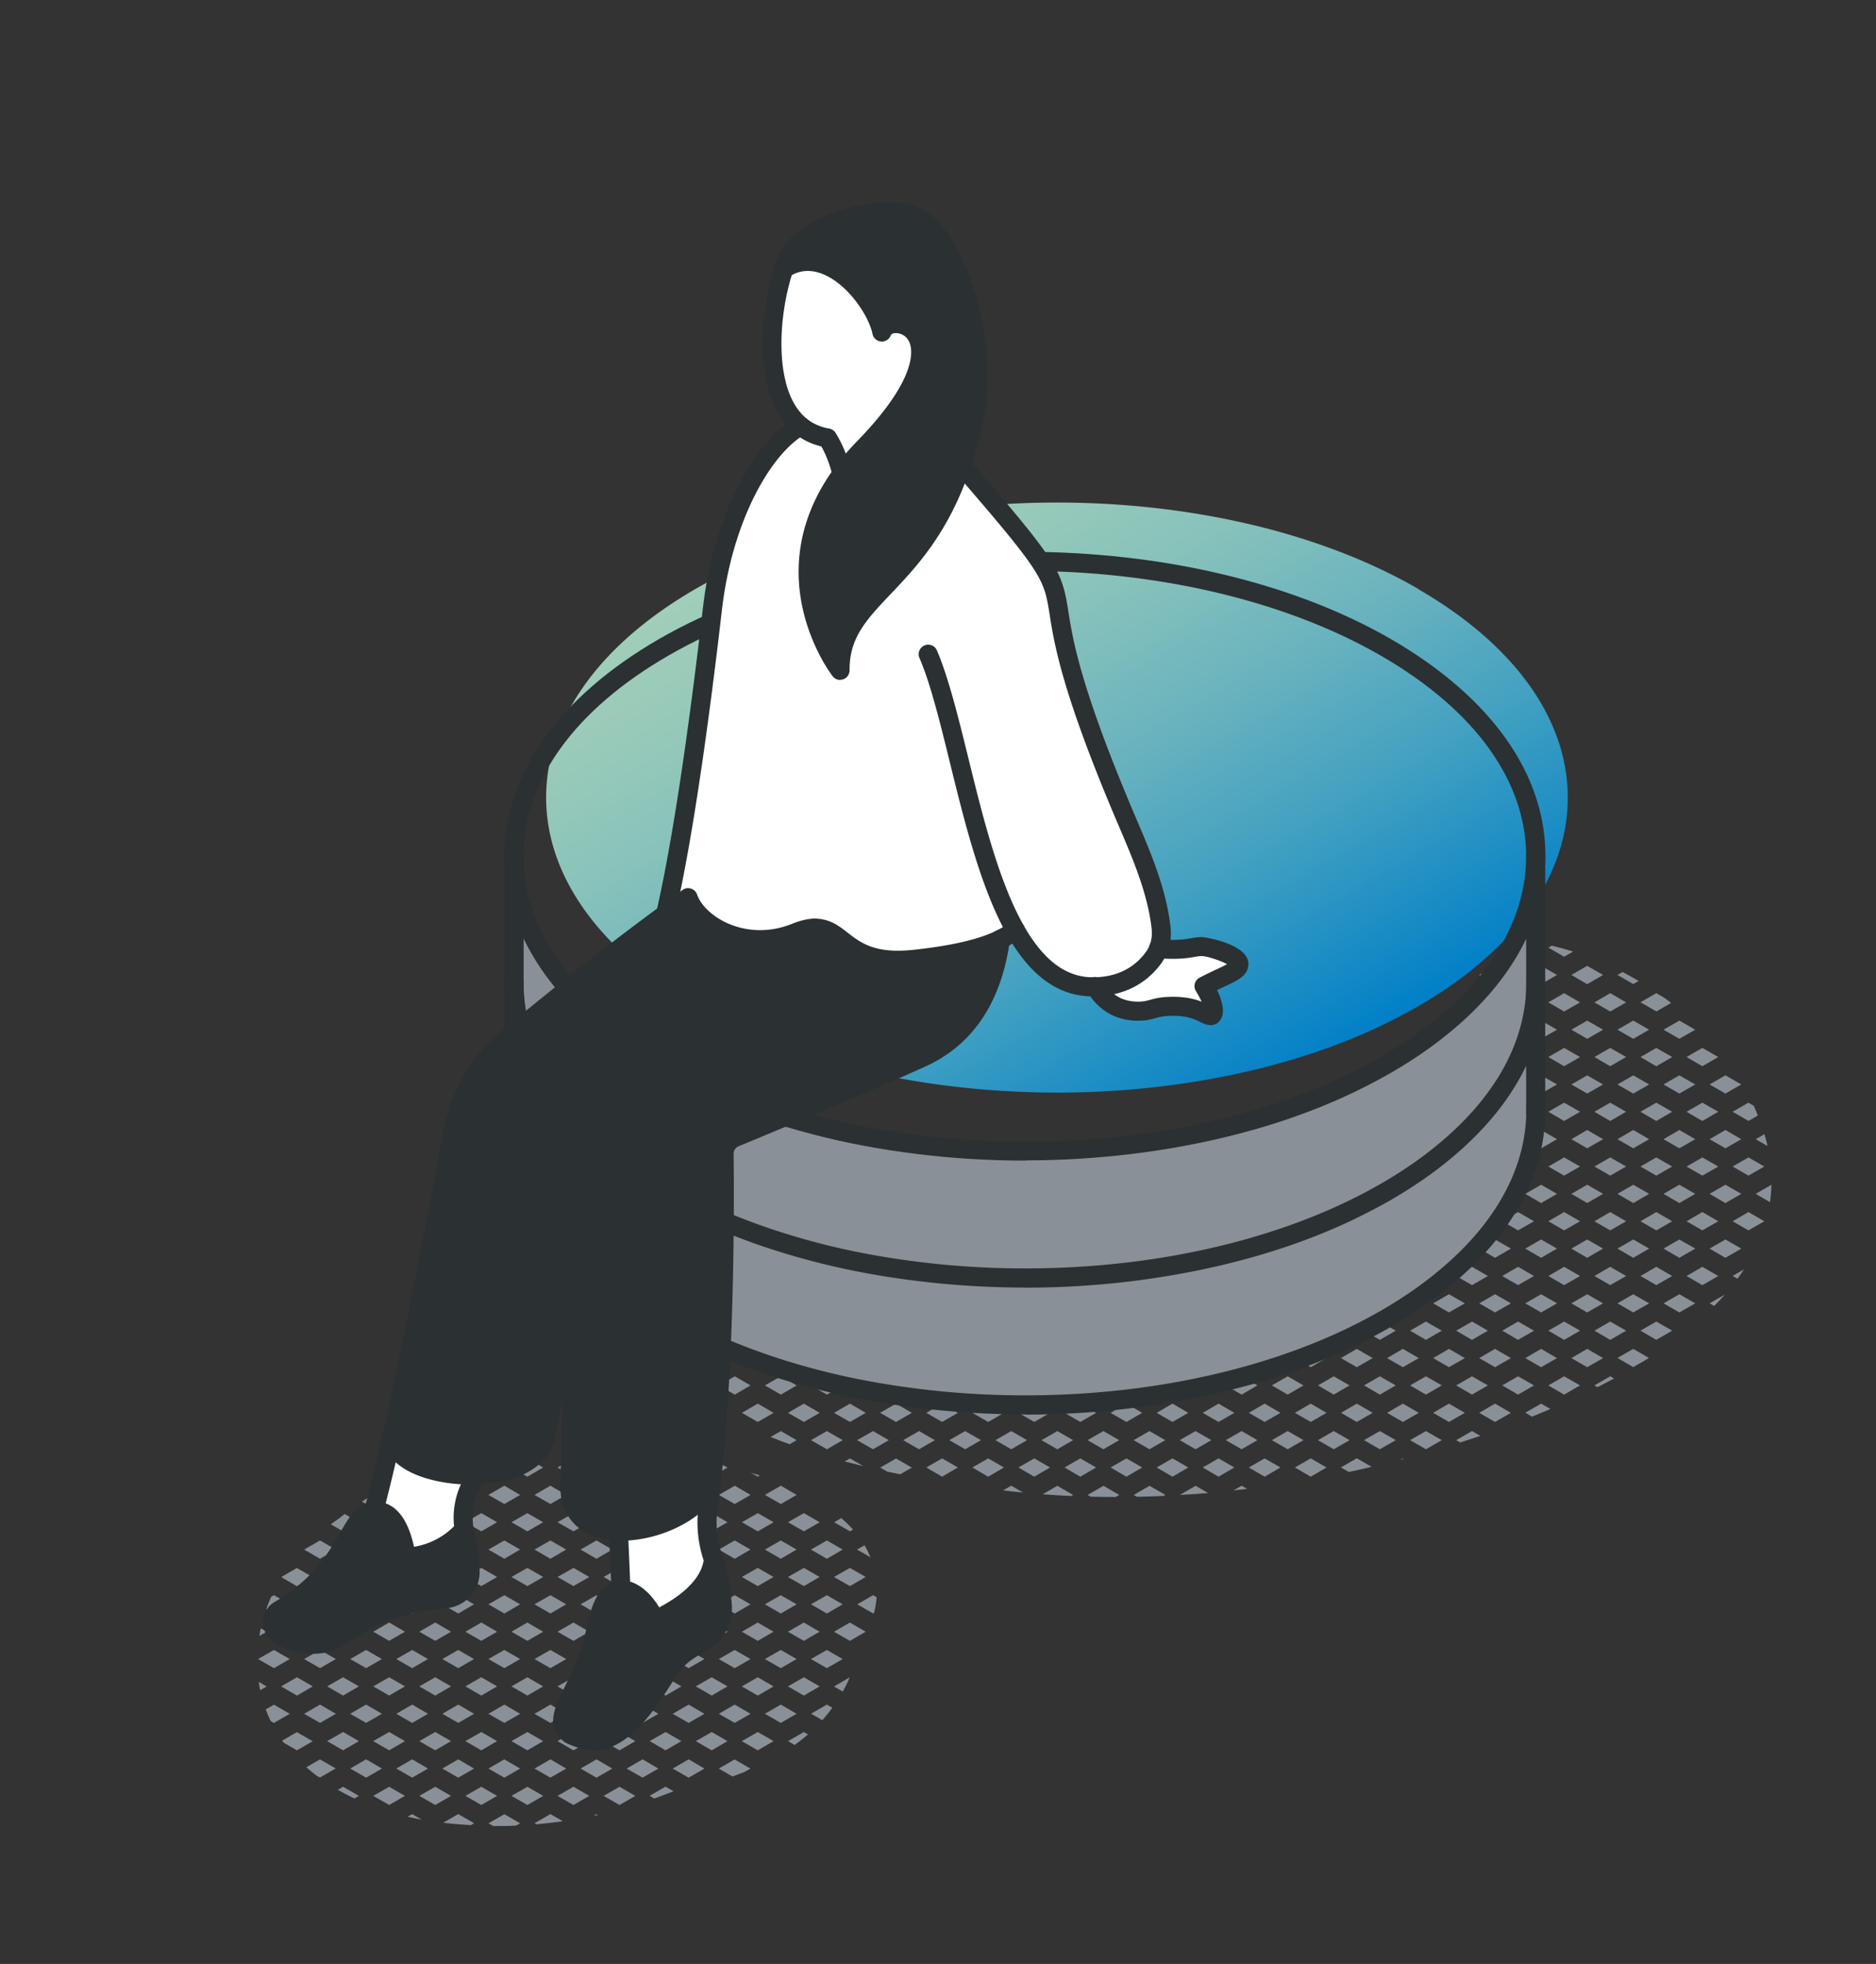 <svg xmlns="http://www.w3.org/2000/svg" viewBox="0 0 171 179"><rect x="0" y="0" width="171" height="179" fill="#333333" stroke="none"/><defs><linearGradient id="_名称未設定グラデーション_6" data-name="名称未設定グラデーション 6" x1="112.81" y1="101.22" x2="79.88" y2="44.18" gradientUnits="userSpaceOnUse"><stop offset="0" stop-color="#0080c8"/><stop offset=".06" stop-color="#0e86c6"/><stop offset=".29" stop-color="#41a0c1"/><stop offset=".51" stop-color="#6ab3be"/><stop offset=".71" stop-color="#87c2bb"/><stop offset=".88" stop-color="#99cab9"/><stop offset="1" stop-color="#a0ceb9"/></linearGradient><clipPath id="clippath"><path style="stroke-width:0;fill:none" d="M0 0h171v179H0z"/></clipPath><style>.cls-3,.cls-6,.cls-7{stroke-width:0}.cls-3{fill:#899097}.cls-6{fill:#fff}.cls-7{fill:#2b3032}</style></defs><g style="isolation:isolate"><g id="_レイヤー_2" data-name="レイヤー 2"><g style="clip-path:url(#clippath)" id="_アイテム" data-name="アイテム"><path d="m78.8 140.84-.68.39 1.23.71c-.16-.38-.34-.75-.55-1.1Zm.88 6.15c.11-.49.19-.96.23-1.41l-.33-.19-1.44.83 1.44.83.11-.06Zm-5.76-5.76 1.45.84 1.44-.84-1.44-.83-1.45.83zm1.45 4.16-1.45.83 1.45.84 1.44-.84-1.44-.83zm3.54-1.66-1.44-.83-1.45.83 1.45.83 1.44-.83zm-4.99 7.48 1.45.83 1.44-.83-1.44-.83-1.45.83zm3.55-3.33-1.45.84 1.45.83 1.44-.83-1.44-.84zm-1.6 7.77-.5-.29-1.44.83 1.02.59c.33-.36.63-.74.92-1.13Zm1.43-2.42c.05-.12.1-.24.15-.35l-1.43.83.8.46c.17-.3.33-.61.48-.93Zm-7.58-12 1.45.84 1.44-.84-1.44-.83-1.45.83zm1.45 5.83 1.44-.84-1.44-.83-1.45.83 1.45.84zm.65-3.33 1.45.83 1.44-.83-1.44-.83-1.45.83zm-2.1 7.48 1.45.83 1.44-.83-1.44-.83-1.45.83zm3.55-1.66 1.44-.83-1.44-.84-1.45.84 1.45.83zm-2.1 5.81-1.45.84 1.45.83 1.44-.83-1.44-.84zm2.1-2.49-1.45.83 1.45.84 1.44-.84-1.44-.83zm0 4.99-1.44.83.6.35c.42-.3.83-.62 1.22-.96l-.38-.22Zm-6.3-15.79 1.44-.84-1.44-.83-1.45.83 1.45.84zm-1.45 4.15 1.45.84 1.44-.84-1.44-.83-1.45.83zm3.55-1.66 1.44-.83-1.44-.83-1.45.83 1.45.83zm-3.55 6.65 1.45.83 1.44-.83-1.44-.83-1.45.83zm2.1-2.49 1.45.83 1.44-.83-1.44-.84-1.45.84zm-2.1 7.48 1.45.83 1.44-.83-1.44-.84-1.45.84zm2.1-2.5 1.45.84 1.44-.84-1.44-.83-1.45.83zm-2.1 7.49 1.24.72c.38-.13.75-.27 1.12-.42l.52-.3-1.44-.83-1.44.83Zm2.1-2.5 1.45.84 1.44-.84-1.44-.83-1.45.83zm-6.3-17.46 1.45.84 1.44-.84-1.44-.83-1.45.83zm0 4.99 1.45.84 1.44-.84-1.44-.83-1.45.83zm2.1-2.49 1.45.83 1.44-.83-1.44-.83-1.45.83zm-2.1 12.47 1.45.83 1.44-.83-1.44-.84-1.45.84zm0 4.99 1.45.83 1.44-.83-1.44-.84-1.45.84zm2.1-2.5 1.45.84 1.44-.84-1.44-.83-1.45.83zm-6.3-17.46 1.45.84 1.44-.84-1.44-.83-1.45.83zm0 4.99 1.45.84 1.44-.84-1.44-.83-1.45.83zm2.1-2.49 1.45.83 1.44-.83-1.44-.83-1.45.83zm-2.1 12.47 1.45.83 1.44-.83-1.44-.84-1.45.84zm0 4.99 1.45.83 1.44-.83-1.44-.84-1.45.84zm2.1-2.5 1.45.84 1.44-.84-1.44-.83-1.45.83zm0 4.99.42.24c.58-.21 1.17-.43 1.75-.66l-.73-.42-1.44.83Zm-4.85-26.6 1.44-.83-1.44-.84-1.45.84 1.45.83zm-1.45 4.15 1.45.84 1.44-.84-1.44-.83-1.45.83zm0 4.99 1.45.84 1.44-.84-1.44-.83-1.45.83zm2.1-2.49 1.45.83 1.44-.83-1.44-.83-1.45.83zm-2.1 7.48 1.45.83 1.44-.83-1.44-.83-1.45.83zm0 4.99 1.45.83 1.44-.83-1.44-.84-1.45.84zm0 4.99 1.45.83 1.44-.83-1.44-.84-1.45.84zm2.1-2.5 1.45.84 1.44-.84-1.44-.83-1.45.83zm-.65 6.65-.27.16c.13-.03.27-.05.4-.08l-.13-.07Zm3.54-1.66-1.44-.83-1.45.83 1.45.83 1.44-.83zm-7.74-26.6 1.44-.83-1.44-.84-1.45.84 1.45.83zm3.54-3.33-1.44-.83-1.45.83 1.45.84 1.44-.84zm-4.99 7.48 1.45.84 1.44-.84-1.44-.83-1.45.83zm2.1-2.49 1.45.83 1.44-.83-1.44-.83-1.45.83zm-2.1 7.48 1.45.84 1.44-.84-1.44-.83-1.45.83zm2.1-2.49 1.45.83 1.44-.83-1.44-.83-1.45.83zm-2.1 7.48 1.45.83 1.44-.83-1.44-.83-1.45.83zm2.1-2.49 1.45.83 1.44-.83-1.44-.84-1.45.84zm.79 7.48-1.44-.84-1.45.84 1.45.83 1.44-.83zm-.79-2.5 1.45.84 1.44-.84-1.44-.83-1.45.83zm.79 7.49-1.44-.84-1.45.84 1.45.83 1.44-.83zm2.1-2.5-1.44-.83-1.45.83 1.45.84 1.44-.84zm-4.82 7.58c.81-.07 1.61-.16 2.41-.28l-1.13-.65-1.44.83.17.1Zm3.38-1.76 1.44-.83-1.44-.83-1.45.83 1.45.83zm-6.3-27.43 1.44-.83-1.44-.84-1.45.84 1.45.83zm3.54-3.33-1.44-.83-1.45.83 1.45.84 1.44-.84zm-4.99 7.48 1.45.84 1.44-.84-1.44-.83-1.45.83zm2.1-2.49 1.45.83 1.44-.83-1.44-.83-1.45.83zm-2.1 7.48 1.45.84 1.44-.84-1.44-.83-1.45.83zm2.1-2.49 1.45.83 1.44-.83-1.44-.83-1.45.83zm-2.1 7.48 1.45.83 1.44-.83-1.44-.83-1.45.83zm2.1-2.49 1.45.83 1.44-.83-1.44-.84-1.45.84zm.79 7.48-1.44-.84-1.45.84 1.45.83 1.44-.83zm2.1-2.5-1.44-.83-1.45.83 1.45.84 1.44-.84zm-2.1 7.49-1.44-.84-1.45.84 1.45.83 1.44-.83zm2.1-2.5-1.44-.83-1.45.83 1.45.84 1.44-.84zm-2.47 7.7.37-.21-1.44-.83-1.44.83.43.25c.7 0 1.39 0 2.09-.04Zm2.47-2.71-1.44-.83-1.45.83 1.45.83 1.44-.83zm-7.74-26.6 1.44-.83-1.44-.84-1.45.84 1.45.83zm3.54-3.33-1.37-.79c-.07.01-.14.03-.21.04l-1.3.75 1.44.83 1.44-.83Zm-4.99 7.48 1.45.84 1.44-.84-1.44-.83-1.45.83zm2.1-2.49 1.45.83 1.44-.83-1.44-.83-1.45.83zm-2.1 7.48 1.45.84 1.44-.84-1.44-.83-1.45.83zm2.1-2.49 1.45.83 1.44-.83-1.44-.83-1.45.83zm-2.1 7.48 1.45.83 1.44-.83-1.44-.83-1.45.83zm2.1-2.49 1.45.83 1.44-.83-1.44-.84-1.45.84zm.79 7.48-1.44-.84-1.45.84 1.45.83 1.44-.83zm-.79-2.5 1.45.84 1.44-.84-1.44-.83-1.45.83zm.79 7.49-1.44-.84-1.45.84 1.45.83 1.44-.83zm2.1-2.5-1.44-.83-1.45.83 1.45.84 1.44-.84zm-2.1 7.48-1.44-.83-1.37.79c.84.1 1.67.17 2.51.22l.3-.17Zm2.1-2.49-1.44-.83-1.45.83 1.45.83 1.44-.83zm-7.74-26.6 1.44-.83-1.44-.84-1.45.84 1.45.83zm3.54-3.33-.24-.14c-.45.11-.91.23-1.36.35l-.6.18.75.43 1.44-.83Zm-4.99 7.48 1.45.84 1.44-.84-1.44-.83-1.45.83zm2.1-2.49 1.45.83 1.44-.83-1.44-.83-1.45.83zm-2.1 7.48 1.45.84 1.44-.84-1.44-.83-1.45.83zm2.1-2.49 1.45.83 1.44-.83-1.44-.83-1.45.83zm-2.1 7.48 1.45.83 1.44-.83-1.44-.83-1.45.83zm2.1-2.49 1.45.83 1.44-.83-1.44-.84-1.45.84zm.79 7.48-1.44-.84-1.45.84 1.45.83 1.44-.83zm2.1-2.5-1.44-.83-1.45.83 1.45.84 1.44-.84zm-3.54 6.65-1.45.84 1.45.83 1.44-.83-1.44-.84zm3.54-1.66-1.44-.83-1.45.83 1.45.84 1.44-.84zm-3.54 6.65-.42.24c.43.1.87.19 1.3.27l-.88-.51Zm3.54-1.66-1.44-.83-1.45.83 1.45.83 1.44-.83zm-6.3-27.43-.4-.23c-.49.26-.97.54-1.43.84l.39.22 1.44-.83Zm-1.44 5.82 1.44-.84-1.44-.83-1.45.83 1.45.84zm.65-3.33 1.45.83 1.44-.83-1.44-.83-1.45.83zm-2.1 7.48 1.45.84 1.44-.84-1.44-.83-1.45.83zm2.1-2.49 1.45.83 1.44-.83-1.44-.83-1.45.83zm.79 7.48-1.44-.83-1.45.83 1.45.83 1.44-.83zm-.79-2.49 1.45.83 1.44-.83-1.44-.84-1.45.84zm-.65 6.64-1.45.84 1.45.83 1.44-.83-1.44-.84zm3.54-1.66-1.44-.83-1.45.83 1.45.84 1.44-.84zm-2.1 7.49-1.44-.84-1.45.84 1.45.83 1.44-.83zm.66-3.33-1.45.83 1.45.84 1.44-.84-1.44-.83zm0 4.99-1.45.83 1.45.83 1.44-.83-1.44-.83zm-6.3-20.78 1.44-.84-1.44-.83-1.45.83 1.45.84zm1.71-3.66c-.25.17-.49.34-.73.52l1.12.64 1.44-.83-1.3-.75c-.18.14-.36.28-.53.42Zm-3.16 7.81 1.45.84 1.44-.84-1.44-.83-1.45.83zm2.1-2.49 1.45.83 1.44-.83-1.44-.83-1.45.83zm-2.1 7.48 1.45.83 1.44-.83-1.44-.83-1.45.83zm2.1-2.49 1.45.83 1.44-.83-1.44-.84-1.45.84zm-.65 8.31 1.44-.83-1.44-.84-1.45.84 1.45.83zm2.1-4.16-1.45.83 1.45.84 1.44-.84-1.44-.83zm-2.1 7.48-1.25.72c.3.27.62.53.94.77l.3.17 1.44-.83-1.44-.83Zm3.54-1.66-1.44-.83-1.45.83 1.45.84 1.44-.84zm-1.44 4.16-.48.28c.49.28 1 .55 1.51.79l.41-.24-1.44-.83Zm-4.86-16.63-1.44-.83-.25.14c-.17.37-.32.74-.45 1.12l.7.41 1.44-.83Zm-.7-2.54s-.03.05-.05.08l1.4.81 1.44-.83-1.44-.83-1.35.78Zm-.74 8.36 1.44-.83-1.44-.83-1.45.83 1.45.83zm3.54-3.32-1.44-.84-1.45.84 1.45.83 1.44-.83zm-4.88.39.68-.39-.54-.31c-.05.23-.1.47-.13.7Zm1.34 7.92 1.44-.83-1.44-.83-.75.43c.13.36.28.72.45 1.06l.3.18Zm2.1-2.49 1.44-.84-1.44-.83-1.45.83 1.45.84zm-3.36-.49.6-.34-.73-.42c.04.26.08.52.13.77Zm2 4.59c.05.06.09.13.14.19l1.21.7 1.44-.83-1.44-.83-1.35.78Zm37.71-4.94 1.45.84 1.44-.84-1.44-.83-1.45.83zm-2.1-2.49 1.45.83 1.44-.83-1.44-.83-1.45.83zm2.1-2.49 1.45.83 1.44-.83-1.44-.84-1.45.84zm-4.2 4.98 1.45.84 1.44-.84-1.44-.83-1.45.83zm-2.1-2.49.3.17c.44-.29.87-.6 1.27-.94l-.12-.07-1.44.83Zm1.45.83 1.44-.83-.73-.42c-.55.25-1.12.48-1.7.69l.98.56Zm-3.55 1.66 1.45.84 1.44-.84-1.44-.83-1.45.83zm4.2-4.98.73.42c.05-.06.1-.11.14-.17.38.07.75.17 1.12.26l.89-.51-1.44-.83-1.44.83Zm-4.2 0 1.45.83 1.44-.83-1.44-.84-1.45.84zm104.35-46.55.86-.5c-.12-.29-.24-.59-.38-.89l-.48-.28-1.44.83 1.44.83Zm0 3.32-1.44.83 1.44.83 1.45-.83-1.45-.83zm.66-1.66 1.08.62c-.08-.36-.17-.72-.28-1.08l-.8.46Zm-.66 6.64-1.44.84 1.44.83 1.45-.83-1.45-.84zm1.97-.9c.07-.52.11-1.05.13-1.59l-1.44.83 1.31.76Zm-2.38 6.13-1.03.59.44.26c.21-.28.4-.56.59-.85Zm1.07-1.9Zm-4.86-16.62 1.45-.84-1.45-.83-1.44.83 1.44.84zm0 3.32-1.44.83 1.44.84 1.45-.84-1.45-.83zm2.1-2.49-1.44.83 1.44.83 1.45-.83-1.45-.83zm-3.54 8.31 1.44.83 1.45-.83-1.45-.83-1.44.83zm2.1-2.49 1.44.83 1.45-.83-1.45-.84-1.44.84zm-.66 6.64-1.44.84 1.44.83 1.45-.83-1.45-.84zm2.1-2.49-1.44.83 1.44.84 1.45-.84-1.45-.83zm-3.54 8.32 1.44.83 1.45-.83-1.45-.84-1.44.84zm2.1-2.5 1.44.84 1.45-.84-1.45-.83-1.44.83zm-2.1 7.48s.03-.02.05-.03l-.06.03Zm2.1-2.49.42.24c.34-.34.66-.69.97-1.04l-1.39.8Zm-4.86-26.6 1.35-.78c-.21-.17-.43-.33-.65-.49l-.7-.4-1.44.83 1.44.83Zm-1.44 4.15 1.44.84 1.45-.84-1.45-.83-1.44.83zm2.1-2.49 1.44.83 1.45-.83-1.45-.83-1.44.83zm-2.1 7.48 1.44.84 1.45-.84-1.45-.83-1.44.83zm2.1-2.49 1.44.83 1.45-.83-1.45-.83-1.44.83zm-.66 6.65-1.44.83 1.44.83 1.45-.83-1.45-.83zm2.1-2.5-1.44.84 1.44.83 1.45-.83-1.45-.84zm-3.54 8.32 1.44.83 1.45-.83-1.45-.84-1.44.84zm2.1-2.5 1.44.84 1.45-.84-1.45-.83-1.44.83zm-.66 6.65-1.44.84 1.44.83 1.45-.83-1.45-.84zm2.1-2.49-1.44.83 1.44.84 1.45-.84-1.45-.83zm-.65 8.31-1.45-.83-1.44.83 1.44.84 1.45-.84zm.65-3.32-1.44.83 1.44.83 1.45-.83-1.45-.83zm-6.3-27.44-1.44.84 1.44.83 1.45-.83-1.45-.84zm.66-1.66 1.44.83.49-.28c-.48-.29-.98-.56-1.47-.82l-.46.27Zm-2.1 7.48 1.44.84 1.45-.84-1.45-.83-1.44.83zm2.1-2.49 1.44.83 1.45-.83-1.45-.83-1.44.83zm-2.1 7.48 1.44.84 1.45-.84-1.45-.83-1.44.83zm2.1-2.49 1.44.83 1.45-.83-1.45-.83-1.44.83zm-2.1 7.48 1.44.83 1.45-.83-1.45-.83-1.44.83zm2.1-2.49 1.44.83 1.45-.83-1.45-.84-1.44.84zm-2.1 7.48 1.44.83 1.45-.83-1.45-.84-1.44.84zm2.1-2.5 1.44.84 1.45-.84-1.45-.83-1.44.83zm-2.1 7.49 1.44.83 1.45-.83-1.45-.84-1.44.84zm2.1-2.5 1.44.84 1.45-.84-1.45-.83-1.44.83zm.79 7.48-1.45-.83-1.44.83 1.44.84 1.45-.84zm2.1-2.49-1.45-.83-1.44.83 1.44.83 1.45-.83zm-3.55 6.65-1.44.83.28.16c.51-.26 1.01-.52 1.51-.79l-.34-.2Zm2.96-1.32c.19-.12.37-.24.56-.36l-1.42-.82-1.44.83 1.44.83.86-.49Zm-7.16-36.92.82-.47c-.64-.2-1.29-.39-1.95-.54l-.31.18 1.44.83Zm-1.44 4.16 1.44.83 1.45-.83-1.45-.84-1.44.84zm2.1-2.5 1.44.84 1.45-.84-1.45-.83-1.44.83zm-2.1 7.48 1.44.84 1.45-.84-1.45-.83-1.44.83zm2.1-2.49 1.44.83 1.45-.83-1.45-.83-1.44.83zm-2.1 7.48 1.44.84 1.45-.84-1.45-.83-1.44.83zm2.1-2.49 1.44.83 1.45-.83-1.45-.83-1.44.83zm-2.1 7.48 1.44.83 1.45-.83-1.45-.83-1.44.83zm2.1-2.49 1.44.83 1.45-.83-1.45-.84-1.44.84zm-2.1 7.48 1.44.83 1.45-.83-1.45-.84-1.44.84zm2.1-2.5 1.44.84 1.45-.84-1.45-.83-1.44.83zm-2.1 7.49 1.44.83 1.45-.83-1.45-.84-1.44.84zm2.1-2.5 1.44.84 1.45-.84-1.45-.83-1.44.83zm-.66 8.32 1.45-.84-1.45-.83-1.44.83 1.44.84zm3.55-3.33-1.45-.83-1.44.83 1.44.83 1.45-.83zm-3.55 6.65-1.44.83 1.44.84 1.45-.84-1.45-.83zm3.55-1.66-1.45-.84-1.44.84 1.44.83 1.45-.83zm-7.75-36.58 1.44-.83-1.12-.65c-.19-.02-.39-.02-.58-.04l-1.19.68 1.44.83Zm-1.44 4.16 1.44.83 1.45-.83-1.45-.84-1.44.84zm2.1-2.5 1.44.84 1.45-.84-1.45-.83-1.44.83zm-2.1 7.48 1.44.84 1.45-.84-1.45-.83-1.44.83zm2.1-2.49 1.44.83 1.45-.83-1.45-.83-1.44.83zm-1.6 7.19c.44.22.84.55 1.19.98l1.2-.69-1.44-.83-.94.54Zm1.6-2.2 1.44.83 1.45-.83-1.45-.83-1.44.83zm-.87 8.19.21.12 1.44-.83-.79-.46c-.25.41-.54.8-.86 1.17Zm1.26-3.43c.05.17.09.34.12.52l.94.54 1.44-.83-1.44-.83-1.05.61Zm-1.05 8.54 1.45-.83-1.45-.84-1.44.84 1.44.83zm.66-3.33 1.44.84 1.45-.84-1.45-.83-1.44.83zm-.66 8.32 1.45-.83-1.45-.84-1.44.84 1.44.83zm.66-3.33 1.44.84 1.45-.84-1.45-.83-1.44.83zm-.66 8.32 1.45-.84-1.45-.83-1.44.83 1.44.84zm2.1-2.5 1.45-.83-1.45-.83-1.44.83 1.44.83zm-2.1 7.49 1.45-.84-1.45-.83-1.44.83 1.44.84zm2.1-2.5 1.45-.83-1.45-.84-1.44.84 1.44.83zm-.83 4.51c.56-.23 1.12-.46 1.68-.7l-.85-.49-1.44.83.62.36Zm-5.47-36.93 1.45-.83-1.45-.84-1.44.84 1.44.83zm.66-3.33 1.44.84 1.45-.84-1.45-.83-1.44.83zm-2.1 7.48 1.44.84 1.45-.84-1.45-.83-1.44.83zm2.1-2.49 1.44.83 1.45-.83-1.45-.83-1.44.83zm-.7 6.67c.05.01.1.03.15.04l-.11-.06-.04.03Zm.7-1.68 1.44.83 1.45-.83-1.45-.83-1.44.83zm-.66 13.3 1.44-.83-1.27-.73c-.4.33-.81.65-1.22.96l1.05.6Zm1.61-2.78.5.29 1.44-.83-.81-.47c-.39.37-.78.71-1.13 1.02Zm-1.61 7.77 1.45-.83-1.45-.84-1.44.84 1.44.83zm2.1-2.49 1.45-.84-1.45-.83-1.44.83 1.44.84zm-2.1 7.48 1.45-.84-1.45-.83-1.44.83 1.44.84zm2.1-2.5 1.45-.83-1.45-.83-1.44.83 1.44.83zm-2.1 7.49 1.45-.84-1.45-.83-1.44.83 1.44.84zm2.1-2.5 1.45-.83-1.45-.84-1.44.84 1.44.83zm-3.18 6.86c.61-.19 1.22-.4 1.84-.6l-.76-.44-1.44.83.36.21Zm3.18-1.87 1.45-.83-1.45-.84-1.44.84 1.44.83zm-6.67-33.87c.11.48.28.94.49 1.38l1.33-.77-1.44-.83-.38.22Zm1.03-1.88 1.44.83 1.45-.83-1.45-.83-1.44.83zm.43 4.74c.33.38.7.73 1.11 1.02l1.34-.77-1.44-.83-1.01.58Zm-1.09 18.54 1.45-.83-1.45-.84-1.44.84 1.44.83zm2.1-2.49 1.45-.84-1.45-.83-1.44.83 1.44.84zm-2.1 7.48 1.45-.84-1.45-.83-1.44.83 1.44.84zm2.1-2.5 1.45-.83-1.45-.83-1.44.83 1.44.83zm-2.1 7.49 1.45-.84-1.45-.83-1.44.83 1.44.84zm2.1-2.5 1.45-.83-1.45-.84-1.44.84 1.44.83zm-2.1 7.48 1.45-.83-1.45-.83-1.44.83 1.44.83zm2.1-2.49 1.45-.83-1.45-.84-1.44.84 1.44.83zm-6.3-12.47 1.44-.83-.67-.39c-.48.28-.97.56-1.46.82l.69.4Zm0 4.99 1.45-.84-1.45-.83-1.44.83 1.44.84zm.66-3.33 1.44.83 1.45-.83-1.45-.83-1.44.83zm-.66 8.32 1.45-.84-1.45-.83-1.44.83 1.44.84zm2.1-2.5 1.45-.83-1.45-.84-1.44.84 1.44.83zm-2.1 7.48 1.45-.83-1.45-.83-1.44.83 1.44.83zm2.1-2.49 1.45-.83-1.45-.84-1.44.84 1.44.83zm0 3.32-.21.12c.09-.02.19-.05.28-.07l-.08-.04Zm-6.3-10.8 1.44-.84-1.44-.83-1.44.83 1.44.84zm.66-3.33 1.44.83 1.45-.83-1.45-.83-1.44.83zm-.66 8.32 1.44-.84-1.44-.83-1.44.83 1.44.84zm2.1-2.5 1.45-.83-1.45-.84-1.44.84 1.44.83zm-3.54 6.65 1.44.83 1.44-.83-1.44-.83-1.44.83zm3.54-1.66 1.45-.83-1.45-.84-1.44.84 1.44.83zm-1.44 4.15.71.41c.67-.14 1.36-.3 2.08-.47l-1.35-.78-1.44.83Zm-3.42-12.47-1.44-.83-1.44.83 1.44.84 1.44-.84zm.66-1.66.94-.54-1.05.48.11.07Zm-3.54 6.65 1.44.84 1.44-.84-1.44-.83-1.44.83zm3.54-1.66 1.44-.83-1.44-.84-1.44.84 1.44.83zm-3.54 6.65 1.44.83 1.44-.83-1.44-.83-1.44.83zm2.1-2.49 1.44.83 1.44-.83-1.44-.84-1.44.84zm0 4.98 1.44.84 1.44-.84-1.44-.83-1.44.83zm-4.33-11.94c-.22.08-.44.16-.66.23l.13.08.53-.31Zm-1.97 4.46 1.44.84 1.44-.84-1.44-.83-1.44.83zm4.98-2.49-1.44-.84-1.44.84 1.44.83 1.44-.83zm-4.98 7.48 1.44.83 1.44-.83-1.44-.83-1.44.83zm2.1-2.49 1.44.83 1.44-.83-1.44-.84-1.44.84zm-1.4 7.07c.41-.05.83-.09 1.24-.14l-.5-.29-.74.43Zm1.4-2.09 1.44.84 1.44-.84-1.44-.83-1.44.83zm-4.86-6.64 1.44-.84-1.44-.83-1.44.83 1.44.84zm3.54-3.33-1.44-.84-1.44.84 1.44.83 1.44-.83zm-4.98 7.48 1.44.83 1.44-.83-1.44-.83-1.44.83zm2.1-2.49 1.44.83 1.44-.83-1.44-.84-1.44.84zm-2.1 7.48h.02c.86-.04 1.71-.1 2.57-.17l-1.14-.66-1.44.83Zm2.1-2.5 1.44.84 1.44-.84-1.44-.83-1.44.83zm-3.42-7.48-1.44-.83-1.44.83 1.44.84 1.44-.84zm2.1-2.49-.47-.27c-.7.16-1.41.31-2.12.45l1.14.66 1.44-.83Zm-4.98 7.48 1.44.83 1.44-.83-1.44-.83-1.44.83zm2.1-2.49 1.44.83 1.44-.83-1.44-.84-1.44.84zm-2.1 7.48.3.17c.81-.02 1.62-.04 2.43-.08l.16-.09-1.44-.83-1.44.83Zm2.1-2.5 1.44.84 1.44-.84-1.44-.83-1.44.83zm-4.86-6.64 1.44-.84-1.44-.83-1.44.83 1.44.84zm2.62-2.8c-.33.01-.67.01-1 .02l.48.28.52-.3Zm-4.06 6.95 1.44.83 1.44-.83-1.44-.83-1.44.83zm2.1-2.49 1.44.83 1.44-.83-1.44-.84-1.44.84zm-2.1 7.48.28.16c.76.02 1.52.03 2.28.03l.33-.19-1.44-.83-1.44.83Zm2.1-2.5 1.44.84 1.44-.84-1.44-.83-1.44.83zm-4.86-8.31-1.44.83 1.44.84 1.44-.84-1.44-.83zm2.1-.83.45-.26H98l.47.27Zm-3.54 6.65 1.44.83 1.44-.83-1.44-.83-1.44.83zm2.1-2.49 1.44.83 1.44-.83-1.44-.84-1.44.84zm-2.01 7.42c.87.07 1.75.12 2.62.16l.17-.1-1.44-.83-1.35.78Zm2.01-2.44 1.44.84 1.44-.84-1.44-.83-1.44.83zm-6.3-7.48 1.44.84 1.44-.84-1.44-.83-1.44.83zm3.54-1.66.64-.37c-.48-.02-.96-.06-1.43-.08l.79.46Zm-.66 6.65-1.44-.83-1.44.83 1.44.83 1.44-.83zm.66-3.33-1.44.84 1.44.83 1.44-.83-1.44-.84zm-2.1 7.48-.75.43c.61.07 1.22.14 1.83.19l-1.08-.62Zm.66-1.66 1.44.84 1.44-.84-1.44-.83-1.44.83zm-3.42-7.48-1.44-.83-1.44.83 1.44.84 1.44-.84zm-.73-2.52-.05.03 1.44.83 1.08-.62c-.82-.07-1.65-.15-2.47-.24Zm.73 7.51-1.44-.83-1.44.83 1.44.83 1.44-.83zm-.78-2.49 1.44.83 1.44-.83-1.44-.84-1.44.84zm2.88 4.98-1.44-.83-1.44.83 1.44.84 1.44-.84zm-9.19-7.48 1.45.84 1.44-.84-1.44-.83-1.45.83zm3.46-2.91-.42-.12-.94.54 1.44.83 1.44-.83-.48-.28c-.35-.05-.7-.09-1.05-.14Zm-2.01 7.07-1.45.83 1.45.83 1.44-.83-1.44-.83zm.66-1.66 1.44.83 1.44-.83-1.44-.84-1.44.84zm1.44 4.15-1.44.83 1.44.84 1.44-.84-1.44-.83zm-6.3-10.8.89-.52c-.56-.23-1.13-.46-1.69-.69l-.64.37 1.44.83Zm-1.45 4.15 1.45.84 1.44-.84-1.44-.83-1.45.83zm2.1-2.49 1.45.83 1.44-.83-1.44-.84-1.45.84zm-.65 6.65-1.45.83 1.45.83 1.44-.83-1.44-.83zm.65-1.66 1.45.83 1.44-.83-1.44-.84-1.45.84zm1.83 5.6 1.06-.61-1.44-.83-1.44.83.64.37c.39.08.78.16 1.18.24Zm-6.68-12.25 1.44-.84-1.44-.83-1.45.83 1.45.84zm-1.45 4.15 1.45.84 1.44-.84-1.44-.83-1.45.83zm2.1-2.49 1.45.83 1.44-.83-1.44-.84-1.45.84zm-2.1 7.48 1.45.83 1.44-.83-1.44-.83-1.45.83zm2.1-2.49 1.45.83 1.44-.83-1.44-.84-1.45.84zm1.73 10.64c-.33-.37-.69-.72-1.07-1.05l-.65.38 1.44.83.28-.16Zm-.76-6.21c.57.15 1.13.29 1.7.43l-1.22-.71-.48.28Zm-5.82-11.08 1.44-.84-1.44-.83-1.45.83 1.45.84zm2.37-2.66c-.2-.02-.4-.02-.6-.03l.32.19.27-.16Zm-3.82 6.81 1.45.84 1.44-.84-1.44-.83-1.45.83zm3.55-1.66 1.44-.83-1.44-.84-1.45.84 1.45.83zm-3.04 6.36c.58.23 1.16.45 1.74.66l.64-.37-1.44-.83-.94.54Zm1.59-2.2 1.45.83 1.44-.83-1.44-.84-1.45.84zm0 9.97 1.45.83 1.44-.83-1.44-.83-1.45.83zm-.65-1.66 1.44-.83-1.44-.84-1.45.84 1.45.83zm-5.65-15.8 1.45.84 1.44-.84-1.44-.83-1.45.83zm0 4.99 1.45.84 1.44-.84-1.44-.83-1.45.83zm2.1-2.49 1.45.83 1.44-.83-1.44-.84-1.45.84zm0 4.99 1.45.83 1.44-.83-1.44-.84-1.45.84zm1.45 10.8 1.44-.83-1.44-.83-1.45.83 1.45.83zm-3.55-3.32 1.45.83 1.44-.83-1.44-.84-1.45.84zm3.73-1.77c-.27-.09-.55-.18-.82-.26l.64.37.18-.11Zm-5.04-13.2-1.44-.83-1.45.83 1.45.84 1.44-.84zm1.4-2.08c-.49.07-.99.15-1.39.05l.65.38.74-.43Zm-3.78 6.78c.25.3.45.7.69.98l.25.14 1.44-.83-1.44-.83-.94.54Zm1.59-2.2 1.45.83 1.44-.83-1.44-.84-1.45.84zm.92 4.46s.05.03.07.04c.46.27.94.52 1.42.76l.48-.27-1.44-.83-.53.3Zm.53 11.33 1.44-.83-1.44-.83-1.45.83 1.45.83zm-2.1-2.49 1.44-.83-1.44-.84-1.45.84 1.45.83zm2.1-2.49 1.44-.83-.36-.2c-.54-.13-1.06-.24-1.58-.35l-.96.55 1.44.83Zm-4.2-9.98 1.44-.83-1.44-.83-.76.44c.07.34.19.68.36 1l.4.23Zm-1.45 14.13 1.45.83 1.44-.83-1.44-.83-1.45.83zm-.65-1.66 1.44-.83-1.44-.84-1.45.84 1.45.83zm-3.55 1.66 1.45.83 1.44-.83-1.44-.83-1.45.83zm7.09-4.99-1.44-.83-1.45.83 1.45.84 1.44-.84zm-4.2 0-1.44-.83-1.45.83 1.45.84 1.44-.84z" style="fill:#8a9097;stroke-width:0"/><g id="money_coin" data-name="money coin"><path d="M129.27 53.69c9.23 5.34 13.79 12.35 13.63 19.34-.1 5.21-2.82 10.41-8.15 14.87-1.59 1.35-3.42 2.62-5.48 3.81-1.31.75-2.68 1.46-4.1 2.11-2.99 1.37-6.22 2.49-9.59 3.37-3.09.81-6.31 1.41-9.6 1.81-3.15.39-6.37.58-9.59.58s-6.43-.19-9.59-.57c-3.27-.39-6.5-.98-9.59-1.8-3.36-.87-6.59-1.99-9.59-3.36-1.45-.66-2.86-1.38-4.19-2.15a37.097 37.097 0 0 1-5.4-3.73c-5.5-4.58-8.25-9.92-8.25-15.28 0-6.88 4.55-13.77 13.63-19.02 18.19-10.49 47.67-10.49 65.86 0Z" style="fill:url(#_名称未設定グラデーション_6);mix-blend-mode:multiply;stroke-width:0"/><path class="cls-3" d="M139.98 89.58v11.9c-.05 5.22-2.82 10.42-8.15 14.88-1.59 1.35-3.42 2.62-5.48 3.81-1.31.75-2.68 1.46-4.1 2.11-2.99 1.37-6.22 2.49-9.59 3.37-3.09.81-6.31 1.41-9.6 1.81-3.15.39-6.37.58-9.59.58s-6.43-.19-9.59-.57c-3.27-.39-6.5-.98-9.59-1.8-3.36-.88-6.59-1.99-9.59-3.36-1.45-.66-2.86-1.38-4.19-2.15a37.097 37.097 0 0 1-5.4-3.73c-5.5-4.58-8.25-9.92-8.25-15.28V89.58c0 5.36 2.75 10.7 8.25 15.28 1.58 1.32 3.37 2.57 5.4 3.73 1.33.77 2.74 1.49 4.19 2.15 3 1.37 6.23 2.48 9.59 3.36 3.09.81 6.32 1.4 9.59 1.8 3.16.39 6.38.57 9.59.57s6.44-.2 9.59-.58c3.29-.4 6.51-1 9.6-1.81 3.37-.88 6.6-2 9.59-3.37 1.42-.65 2.79-1.35 4.1-2.11 2.06-1.19 3.89-2.46 5.48-3.81 5.33-4.46 8.11-9.66 8.15-14.88v-.34Z"/><path class="cls-3" d="M139.98 78.36v11.56c-.05 5.22-2.82 10.42-8.15 14.88-1.59 1.35-3.42 2.62-5.48 3.81-1.31.75-2.68 1.46-4.1 2.11-2.99 1.37-6.22 2.49-9.59 3.37-3.09.81-6.31 1.41-9.6 1.81-3.15.39-6.37.58-9.59.58s-6.43-.19-9.59-.57c-3.27-.39-6.5-.98-9.59-1.8-3.36-.88-6.59-1.99-9.59-3.36-1.45-.66-2.86-1.38-4.19-2.15a37.097 37.097 0 0 1-5.4-3.73c-5.5-4.58-8.25-9.92-8.25-15.28V78.02c0 5.36 2.75 10.7 8.25 15.28 1.58 1.32 3.37 2.57 5.4 3.73 1.33.77 2.74 1.49 4.19 2.15 3 1.37 6.23 2.49 9.59 3.36 3.09.81 6.32 1.4 9.59 1.8 3.16.39 6.38.57 9.59.57s6.44-.2 9.59-.58c3.29-.4 6.51-1 9.6-1.81 3.37-.88 6.6-2 9.59-3.37 1.42-.65 2.79-1.35 4.1-2.11 2.06-1.19 3.89-2.46 5.48-3.81 5.33-4.46 8.06-9.66 8.15-14.87Z"/><path class="cls-7" d="M93.46 105.78c-3.28 0-6.54-.2-9.69-.58-3.4-.41-6.67-1.02-9.7-1.82-3.47-.9-6.74-2.04-9.73-3.41-1.49-.67-2.93-1.41-4.27-2.19-2.04-1.17-3.9-2.46-5.52-3.82-5.6-4.66-8.56-10.17-8.56-15.94 0-7.51 5-14.53 14.07-19.77 18.4-10.61 48.33-10.61 66.73 0 9.24 5.35 14.24 12.49 14.07 20.11-.11 5.61-3.03 10.97-8.46 15.52-1.62 1.37-3.51 2.68-5.6 3.89-1.34.77-2.75 1.49-4.18 2.15-2.99 1.37-6.26 2.52-9.73 3.42-3.06.8-6.33 1.42-9.71 1.83-3.19.39-6.45.59-9.7.59Zm-.05-53.77c-11.77 0-23.54 2.58-32.5 7.75-8.51 4.92-13.2 11.4-13.2 18.27 0 5.24 2.75 10.29 7.94 14.61 1.55 1.3 3.32 2.53 5.28 3.65 1.29.75 2.68 1.46 4.12 2.11 2.9 1.32 6.07 2.43 9.45 3.31 2.96.78 6.15 1.38 9.48 1.78 6.13.75 12.7.76 18.97 0 3.3-.4 6.49-1.01 9.48-1.79 3.37-.88 6.55-2 9.45-3.32 1.38-.63 2.74-1.33 4.03-2.07 2-1.16 3.81-2.41 5.35-3.72 5.04-4.22 7.74-9.14 7.85-14.23.14-6.96-4.53-13.56-13.2-18.58-8.96-5.17-20.73-7.75-32.5-7.75Z"/><path class="cls-7" d="M93.46 117.35c-3.28 0-6.54-.2-9.69-.58-3.4-.41-6.67-1.02-9.7-1.82-3.52-.92-6.79-2.06-9.73-3.41-1.49-.67-2.93-1.41-4.27-2.19-2.04-1.17-3.9-2.46-5.52-3.82-5.6-4.66-8.56-10.17-8.56-15.94a.87.87 0 0 1 1.74 0c0 5.24 2.75 10.29 7.94 14.61 1.55 1.3 3.32 2.53 5.28 3.65 1.29.75 2.68 1.46 4.12 2.11 2.85 1.3 6.03 2.41 9.45 3.31 2.96.78 6.15 1.37 9.47 1.77 6.14.75 12.68.76 18.97 0 3.31-.4 6.5-1.01 9.48-1.79 3.37-.88 6.55-2 9.45-3.32 1.38-.63 2.74-1.33 4.03-2.07 2-1.16 3.8-2.41 5.35-3.72 5.04-4.22 7.75-9.14 7.85-14.24v-.32a.87.87 0 0 1 1.74 0v.34c-.11 5.63-3.04 11-8.47 15.55-1.62 1.37-3.51 2.68-5.6 3.89-1.34.77-2.75 1.49-4.18 2.15-2.99 1.37-6.26 2.52-9.73 3.42-3.06.8-6.33 1.42-9.71 1.84-3.19.39-6.46.59-9.7.59Z"/><path class="cls-7" d="M93.46 128.91c-3.28 0-6.54-.2-9.69-.58-3.4-.41-6.67-1.02-9.7-1.82-3.47-.91-6.74-2.05-9.73-3.4-1.49-.67-2.93-1.41-4.27-2.19-2.04-1.17-3.9-2.46-5.52-3.82-5.6-4.66-8.56-10.17-8.56-15.94V78.03a.87.87 0 0 1 1.74 0v23.13c0 5.24 2.75 10.29 7.94 14.61 1.55 1.3 3.32 2.53 5.28 3.65 1.3.75 2.68 1.46 4.12 2.11 2.89 1.31 6.07 2.43 9.45 3.31 2.96.78 6.15 1.37 9.47 1.77 6.14.75 12.68.76 18.97 0 3.31-.4 6.5-1.01 9.48-1.79 3.37-.88 6.55-2 9.45-3.32 1.38-.63 2.74-1.33 4.03-2.07 2-1.16 3.8-2.41 5.35-3.72 5.04-4.22 7.75-9.14 7.85-14.24v-.32a.87.87 0 0 1 1.74 0v.34c-.11 5.63-3.04 11-8.47 15.55-1.62 1.37-3.51 2.68-5.6 3.89-1.34.77-2.75 1.49-4.18 2.15-2.99 1.37-6.26 2.52-9.73 3.42-3.06.8-6.33 1.42-9.71 1.84-3.19.39-6.46.59-9.7.59Z"/><path class="cls-7" d="M139.98 102.35a.87.87 0 0 1-.87-.87V78.01a.87.87 0 0 1 1.74 0v23.47c0 .48-.39.87-.87.87Z"/></g><path class="cls-6" d="M112.93 87.84c0 .73-1.14.95-3.19 2.03.46.74.88 1.6.88 2.27 0 .19-.06.42-.27.42-.53 0-1.15-.85-3.44-.85-1.76 0-1.88.45-3.16.45-1.93 0-3.08-.9-3.93-2.22 2.14-.06 4-.87 5.3-2.64.2-.27.36-.56.47-.87.3.05.7.09 1.38.09 1.33 0 1.85-.25 2.59-.25.68 0 3.35.79 3.35 1.57Z"/><path class="cls-6" d="M74.22 84.57c-.47.01-1.03.13-1.71.41-4.6 1.86-8.9-.67-9.79-3.18-.68.49-1.36.99-2.05 1.5 1.76-7.72 3.31-19.6 4.25-27.77.99-8.54 4.66-14.81 8.03-16.7.66.53 1.47.92 2.46 1.09.63 1.01 1.05 2.15 1.33 3.27-6.88 9.46-.16 17.91-.16 17.91-.07-6.76 7.23-7.39 11.05-18.71 14.7 16.99 3.55 5.32 15.01 32.25 1.34 3.15 2.83 6.52 3.19 9.99.07.62-.02 1.24-.24 1.8-.12.31-.28.6-.47.87-1.3 1.76-3.16 2.58-5.3 2.64h-.23c-3.05 0-5.3-2.08-7.06-5.2-.37.3-.82.58-1.35.84-1.62.79-4.05 1.4-7.85 1.82-6.26.69-6.37-2.9-9.11-2.83Z"/><path class="cls-7" d="M83.34 87.41c3.79-.42 6.23-1.03 7.85-1.82-.61 4.39-2.51 8.71-7.26 10.84-5.99 2.69-14.11 6.07-16.93 7.23-.61.25-1.01.85-1 1.51.05 4.11.11 18.97-1.21 30.22-1.43 2.56-5.31 4.27-8.43 4.15-2.42-.09-4.39-1.27-4.41-4 0-.57.66-27.88.77-31.66a11.14 11.14 0 0 1 4.1-8.32c4.24-3.45 10.87-8.01 17.41-10.99 2.75-.07 2.85 3.52 9.11 2.83Zm1.35-66.78c3.22 3.14 5.32 11.53 4.09 17.46-.33 1.59-.72 3.01-1.15 4.3-3.82 11.32-11.12 11.95-11.05 18.71 0 0-6.72-8.46.16-17.91.58-.79 1.25-1.59 2.03-2.4 10.08-10.37 2.41-12.78 1.61-10.52-.59-2.94-4.99-8.35-8.94-5.77.27-.8.56-1.41.84-1.75 1.75-2.19 9.21-5.26 12.42-2.12Z"/><path class="cls-6" d="M80.38 30.28c.81-2.26 8.47.15-1.61 10.52-.78.8-1.45 1.6-2.03 2.4-.28-1.12-.71-2.26-1.33-3.27-.99-.17-1.8-.56-2.46-1.1-3.61-2.96-2.78-10.62-1.52-14.32 3.96-2.58 8.36 2.83 8.94 5.77Z"/><path class="cls-7" d="M72.51 84.98c.68-.28 1.24-.4 1.71-.41-6.54 2.98-13.17 7.54-17.41 10.99a11.123 11.123 0 0 0-4.1 8.32c-.11 3.78-.25 9.26-.38 14.61-.99 4.25-2.02 9.22-2.67 12.48-.46 2.33-3.35 3.39-6.38 3.47-3.85.1-7.98-1.41-7.48-3.93 1.8-9.01 4.27-20.84 5.5-27.47.61-3.29 2.35-6.25 4.92-8.39 5.28-4.38 9.95-8.04 14.43-11.34.69-.51 1.37-1.01 2.05-1.5.89 2.51 5.19 5.04 9.79 3.18Zm-6.69 61.24c.11 1.18-.37 2.35-1.3 3.07-1.02.78-2.17 1.11-3.27 2.5-1.06 1.35-3.78 6.87-7.14 6.87-.57 0-1.45-.24-2.15-.59-.51-.41-.68-.81-.68-1.25s.17-.9.35-1.43c.86-1.72 2.19-4.45 2.53-6.14.28-1.36.75-4.31 2.42-4.35h.03c1.3 0 2.44 1.35 3.1 2.75 2.46-1.14 5.04-3.01 5.3-5.51.37 1.06.63 2.24.8 4.09Z"/><path class="cls-6" d="M65.01 142.08s.01.03.02.05c-.26 2.5-2.84 4.37-5.3 5.51-.67-1.41-1.8-2.75-3.1-2.75h-.03l-.23-5.35c3.12.12 7-1.58 8.43-4.15-.08.7-.17 1.38-.26 2.04-.22 1.56-.05 3.15.48 4.64Zm-29.2-11.58c-.45 2.53 3.62 4.03 7.48 3.93-.19.47-.38.94-.58 1.42-.47 1.12-.6 2.34-.4 3.53-1.5 1.72-3.61 2.48-5.27 2.53-.32-2-1.1-4.18-2.79-4.18-.07 0-.13 0-.19.01.54-1.98 1.13-4.47 1.75-7.24Z"/><path class="cls-7" d="M42.85 143.08c.09 1.37-.95 2.55-2.31 2.63-1.06.06-2.15.16-3.45.54-6.12 1.81-5.58 3.6-8.65 3.6-1.11 0-2.18-.36-3.06-.98-.74-.53-.69-1.65.1-2.11 6.44-3.77 6.2-8.71 8.59-9.01.06 0 .13-.01.19-.01 1.69 0 2.46 2.18 2.79 4.18 1.66-.05 3.77-.82 5.27-2.53.02.12.04.23.07.35.25 1.14.4 2.23.47 3.35Zm17.82-58.91c-.06 0-.13 0-.19-.02a.862.862 0 0 1-.65-1.04c1.74-7.6 3.26-19.24 4.24-27.68 1.07-9.27 5.14-15.49 8.47-17.36.42-.23.94-.08 1.18.33.23.42.09.94-.33 1.18-3.05 1.71-6.64 7.77-7.59 16.05-.98 8.48-2.51 20.19-4.27 27.86-.09.4-.45.67-.84.67Z"/><path class="cls-7" d="M34.06 138.61c-.07 0-.15 0-.23-.03a.868.868 0 0 1-.61-1.06c.5-1.83 1.08-4.25 1.75-7.2.1-.47.57-.76 1.03-.65.47.1.76.57.66 1.03-.67 2.98-1.26 5.43-1.76 7.28-.1.39-.45.64-.83.64Z"/><path class="cls-7" d="M35.82 131.37c-.06 0-.13 0-.19-.02a.866.866 0 0 1-.66-1.03c2.03-9.04 4.31-21.07 5.5-27.44.65-3.48 2.5-6.64 5.22-8.9 5.12-4.25 9.85-7.97 14.47-11.37.69-.51 1.38-1.01 2.06-1.5.22-.16.5-.21.76-.12.26.08.47.28.56.54.35 1 1.41 2 2.76 2.61 1.07.48 3.25 1.12 5.89.06.75-.3 1.41-.46 2.02-.47 1.38-.02 2.23.63 3.06 1.28 1.17.91 2.49 1.94 5.98 1.56 3.49-.38 5.96-.95 7.56-1.74.46-.23.85-.47 1.19-.74.37-.3.92-.24 1.22.13.3.37.24.92-.13 1.22-.44.35-.93.66-1.51.95-1.81.89-4.39 1.49-8.14 1.91-4.19.46-5.95-.91-7.23-1.91-.79-.62-1.26-.95-1.95-.92-.4 0-.86.12-1.41.35-2.4.97-4.97.94-7.25-.09-1.37-.62-2.5-1.55-3.18-2.6l-1.23.9c-4.59 3.38-9.29 7.08-14.39 11.31-2.41 2-4.05 4.8-4.62 7.88-1.19 6.38-3.48 18.44-5.51 27.5-.09.4-.45.67-.84.67Z"/><path class="cls-7" d="M56.67 140.41h-.34c-3.25-.12-5.22-1.94-5.25-4.85 0-.62.67-27.91.77-31.69.1-3.49 1.71-6.76 4.42-8.96 2.03-1.65 9.29-7.32 17.6-11.11l.09-.03c.09-.03.18-.05.28-.05a.867.867 0 0 1 .33 1.67c-8.11 3.7-15.21 9.25-17.19 10.86a10.268 10.268 0 0 0-3.78 7.67c-.11 3.78-.77 31.1-.77 31.63.03 2.48 1.96 3.08 3.58 3.14 2.97.13 6.46-1.58 7.64-3.7a.87.87 0 0 1 1.52.84c-1.63 2.93-5.71 4.59-8.88 4.59Z"/><path class="cls-7" d="M42.96 135.31c-2.47 0-5.71-.62-7.26-2.41-.64-.74-.9-1.61-.74-2.52.06-.42.42-.74.86-.74.48 0 .87.39.87.86 0 .05 0 .1-.01.15-.07.4.04.75.35 1.11.96 1.11 3.6 1.88 6.26 1.81 2.32-.06 5.16-.82 5.55-2.77.43-2.14 1.54-7.65 2.67-12.51a.87.87 0 0 1 1.04-.65c.47.11.75.57.65 1.04-1.13 4.83-2.24 10.32-2.66 12.45-.49 2.47-3.25 4.07-7.2 4.17h-.36Zm13.63 10.44c-.46 0-.85-.37-.86-.84-.05-1.41-.13-3.49-.23-5.33-.03-.48.34-.89.82-.91.48-.02.88.34.91.82.1 1.86.18 3.94.23 5.36.02.48-.36.88-.84.89h-.03Z"/><path class="cls-7" d="M28.43 150.72c-1.27 0-2.5-.39-3.56-1.14-.59-.42-.92-1.1-.89-1.82.03-.73.42-1.38 1.05-1.75 3.54-2.07 4.94-4.52 5.97-6.31.82-1.43 1.52-2.66 2.97-2.81.06-.01.17-.02.28-.02 1.21 0 2.75.74 3.49 4.11 1.16-.19 2.54-.75 3.65-1.88a7.27 7.27 0 0 1 .52-3.58c.2-.47.39-.93.58-1.4a.87.87 0 0 1 1.13-.48c.44.18.66.68.48 1.13-.19.48-.39.95-.59 1.43-.4.95-.52 2-.35 3.05l.06.32c.25 1.12.41 2.26.49 3.47a3.3 3.3 0 0 1-.82 2.42c-.59.67-1.41 1.07-2.3 1.13-.97.06-2.03.15-3.26.51-3.01.89-4.34 1.77-5.31 2.42-1.02.68-1.83 1.21-3.58 1.21Zm5.8-12.12h-.05c-.57.06-.97.71-1.68 1.96-1.06 1.85-2.66 4.64-6.59 6.94-.17.1-.19.26-.2.33 0 .08.01.23.16.33.76.54 1.65.82 2.56.82 1.24 0 1.7-.31 2.63-.92 1.06-.7 2.52-1.67 5.78-2.64 1.41-.42 2.57-.52 3.64-.58.43-.03.82-.22 1.11-.54.28-.32.42-.74.39-1.17-.05-.71-.12-1.39-.23-2.06-1.56 1.18-3.35 1.66-4.69 1.7-.43.02-.81-.3-.88-.73-.13-.81-.66-3.46-1.93-3.46h-.02Zm19.88 20.92c-.71 0-1.73-.27-2.54-.68-.05-.03-.11-.06-.15-.1-.68-.54-1-1.17-1-1.93 0-.57.19-1.1.38-1.67.01-.04.04-.12.06-.15.58-1.15 2.11-4.2 2.46-5.93l.06-.29c.33-1.63.94-4.67 3.17-4.74h.07c1.27 0 2.53.91 3.47 2.47 1.63-.86 3.73-2.32 4.05-4.28-.53-1.59-.69-3.28-.47-4.9.09-.66.26-2.06.27-2.08 1.3-11.13 1.24-25.81 1.19-30.05-.01-1.02.59-1.93 1.54-2.32 3.14-1.3 11.07-4.6 16.91-7.22 3.78-1.7 6.05-5.12 6.75-10.17.07-.47.5-.8.98-.74.47.07.8.5.74.98-.79 5.68-3.4 9.55-7.76 11.51-5.85 2.63-13.81 5.94-16.96 7.24-.29.12-.47.39-.46.7.05 4.28.11 19.09-1.21 30.32v.07c-.08.68-.17 1.35-.26 2.01-.2 1.4-.04 2.86.44 4.23 0 .02.02.07.02.07.42 1.22.67 2.5.84 4.27.14 1.49-.49 2.96-1.64 3.84-.38.29-.76.52-1.13.74-.7.41-1.35.8-1.99 1.61-.18.23-.45.65-.76 1.14-1.45 2.27-3.88 6.06-7.05 6.06Zm-1.67-2.19c.62.3 1.32.46 1.67.46 2.23 0 4.42-3.42 5.6-5.26.35-.55.63-.98.87-1.28.84-1.06 1.7-1.57 2.47-2.02.34-.2.66-.39.96-.62.68-.52 1.05-1.41.97-2.31-.05-.51-.1-.97-.17-1.4-1.26 1.71-3.32 2.88-4.71 3.53a.87.87 0 0 1-1.15-.41c-.63-1.34-1.55-2.24-2.3-2.26h-.04c-.86.02-1.35 2.44-1.53 3.36l-.06.3c-.35 1.71-1.56 4.26-2.58 6.3-.16.47-.29.83-.29 1.1 0 .1 0 .27.29.52Z"/><path class="cls-7" d="M99.6 90.81c-3.12 0-5.68-1.85-7.82-5.64-2.38-4.23-3.88-10.32-5.2-15.69-.91-3.69-1.76-7.17-2.77-9.51a.866.866 0 1 1 1.59-.69c1.06 2.47 1.93 6.02 2.86 9.78 1.29 5.26 2.76 11.23 5.03 15.25 1.8 3.2 3.87 4.76 6.31 4.76h.21c1.99-.05 3.55-.82 4.63-2.29.15-.2.27-.42.36-.66.17-.44.23-.93.18-1.4-.34-3.2-1.67-6.32-2.96-9.34l-.17-.4c-5.05-11.85-5.76-16.32-6.18-19-.51-3.22-.57-3.64-8.69-13.02a.868.868 0 0 1 .09-1.22c.36-.31.91-.27 1.22.09 8.17 9.44 8.51 10.17 9.09 13.89.41 2.59 1.1 6.93 6.06 18.59l.17.4c1.34 3.14 2.72 6.39 3.09 9.84a4.75 4.75 0 0 1-.87 3.28c-1.39 1.89-3.46 2.92-5.98 2.99h-.26Z"/><path class="cls-7" d="M76.58 61.97c-.26 0-.51-.12-.68-.33-.07-.09-7.04-9.09.14-18.96.62-.85 1.32-1.69 2.11-2.49 5.56-5.73 5.03-8.34 4.74-9-.28-.64-.85-.84-1.25-.83-.19 0-.4.07-.44.2a.872.872 0 0 1-1.67-.12c-.32-1.62-2.19-4.48-4.48-5.44-1.13-.47-2.18-.4-3.14.23-.31.2-.71.19-1-.04-.29-.23-.41-.61-.29-.96.31-.91.64-1.59.98-2.02 1.31-1.65 5.09-3.55 8.6-3.77 2.14-.13 3.91.41 5.1 1.57 3.53 3.45 5.59 12.15 4.33 18.25-.32 1.55-.72 3.04-1.18 4.4-2 5.94-4.93 9.03-7.29 11.51-2.17 2.29-3.75 3.95-3.72 6.92a.862.862 0 0 1-.87.87Zm5.11-33.34c1.19 0 2.27.72 2.78 1.86.79 1.78.56 5.12-5.08 10.91-.73.75-1.38 1.52-1.95 2.3-4.55 6.26-2.85 11.99-1.39 14.89.65-2.22 2.17-3.82 3.86-5.6 2.24-2.36 5.02-5.29 6.9-10.87.44-1.3.82-2.71 1.12-4.2 1.14-5.52-.73-13.62-3.85-16.67-1.04-1.02-2.63-1.15-3.78-1.08-2.85.17-5.86 1.67-7.06 2.81.81-.07 1.64.07 2.48.43 2.23.94 4.19 3.28 5.08 5.37.24-.08.5-.14.77-.15h.12Z"/><path class="cls-7" d="M71.44 25.37a.87.87 0 1 1 .01 0Z"/><path class="cls-7" d="M76.75 44.06c-.39 0-.74-.26-.84-.66-.26-1.02-.61-1.94-1.04-2.71-.92-.22-1.75-.62-2.45-1.2-4.13-3.38-2.99-11.74-1.79-15.27a.86.86 0 0 1 1.1-.54c.45.15.69.65.54 1.1-1.32 3.89-1.84 10.84 1.25 13.37.58.47 1.26.77 2.06.91.24.04.46.19.59.4.62 1 1.1 2.18 1.44 3.52a.87.87 0 0 1-.63 1.05c-.07.02-.14.03-.21.03Zm33.6 49.37c-.38 0-.68-.15-.98-.3-.47-.23-1.11-.55-2.45-.55-.84 0-1.22.11-1.63.22-.39.11-.82.23-1.53.23-2 0-3.53-.86-4.66-2.62a.87.87 0 1 1 1.48-.91c.81 1.25 1.77 1.79 3.18 1.79.47 0 .72-.07 1.07-.16.45-.13 1.02-.28 2.09-.28 1.22 0 2.04.22 2.61.45-.11-.26-.28-.58-.52-.97a.855.855 0 0 1-.1-.68c.06-.23.22-.43.43-.54.63-.33 1.17-.58 1.61-.79.32-.15.67-.31.9-.44-.6-.34-1.88-.74-2.28-.74-.25 0-.48.04-.77.09-.44.07-.99.16-1.82.16-.67 0-1.14-.03-1.53-.1a.856.856 0 0 1-.7-1c.08-.47.53-.79 1-.7.29.05.68.07 1.23.07.69 0 1.14-.07 1.54-.14.34-.06.66-.11 1.05-.11.33 0 4.22.65 4.22 2.43 0 1.06-.93 1.5-2.12 2.05-.23.11-.47.22-.74.35.37.73.54 1.36.54 1.91 0 .75-.48 1.29-1.13 1.29Z"/></g></g></g></svg>